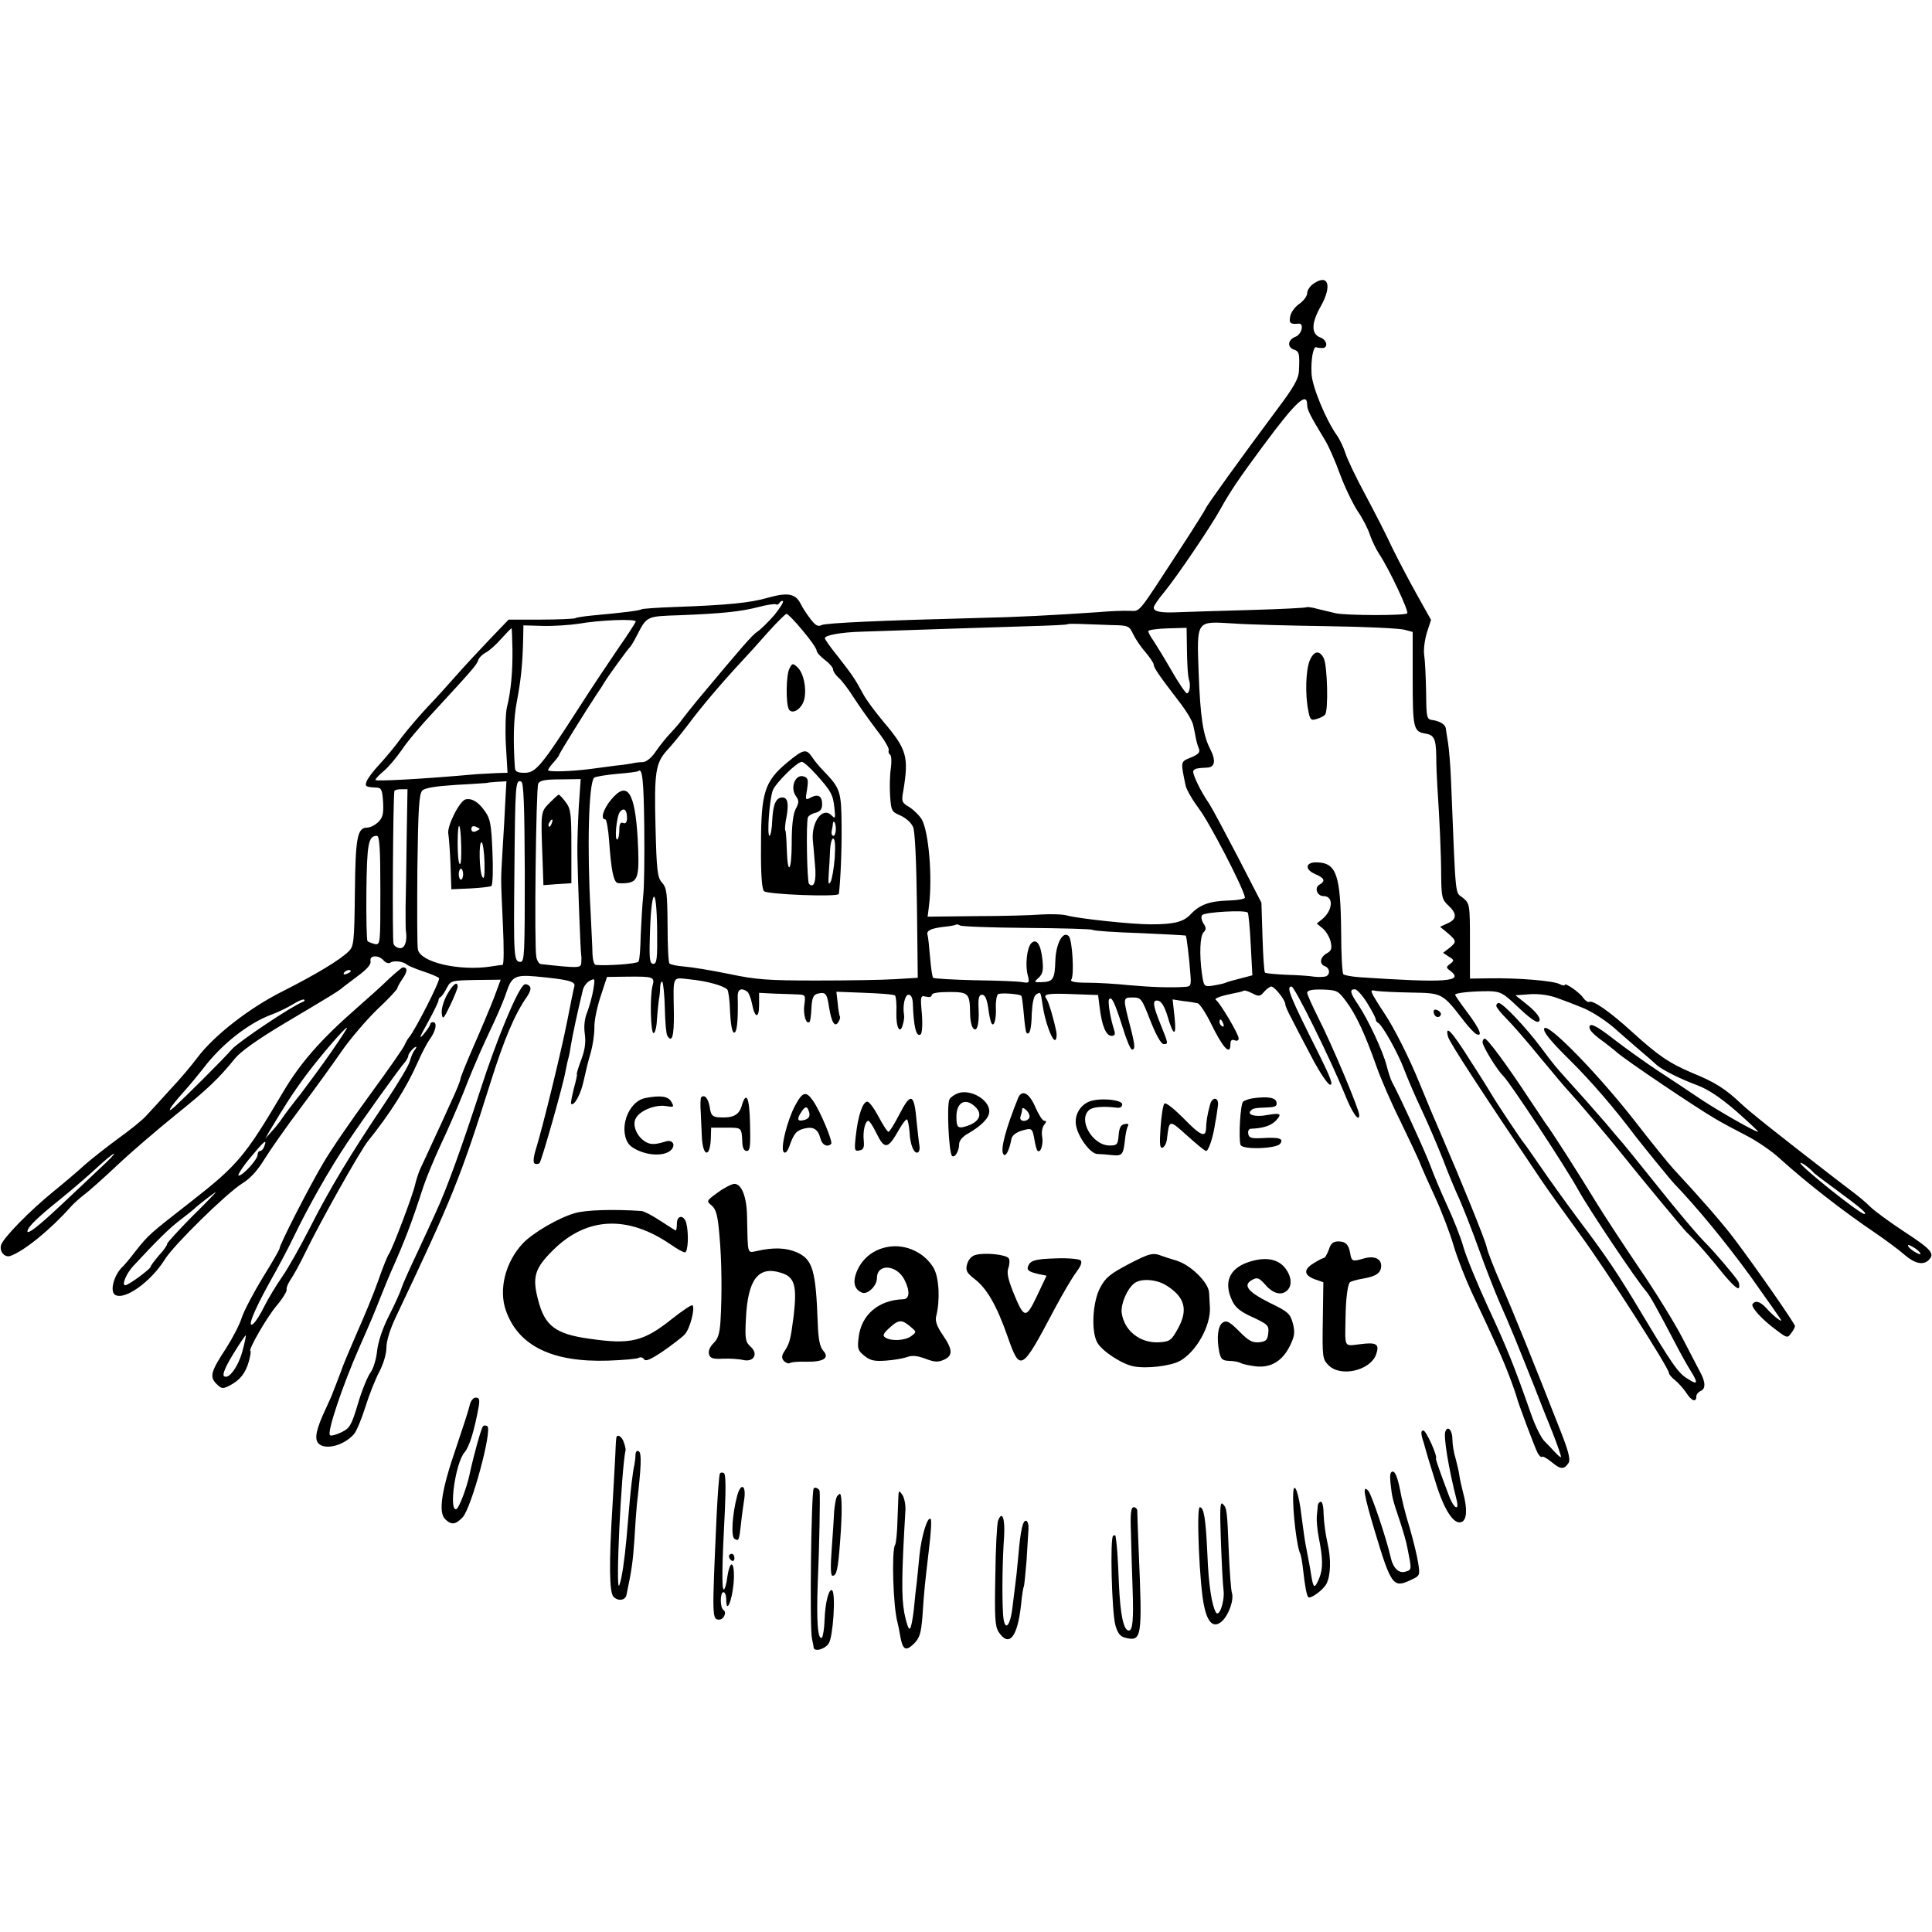 <?xml version="1.0" standalone="no"?>
<!DOCTYPE svg PUBLIC "-//W3C//DTD SVG 20010904//EN"
 "http://www.w3.org/TR/2001/REC-SVG-20010904/DTD/svg10.dtd">
<svg version="1.0" xmlns="http://www.w3.org/2000/svg"
 width="705pt" height="705pt" viewBox="0 0 705 705"
 preserveAspectRatio="xMidYMid meet">
<g transform="translate(0,705) scale(0.1,-0.1)"
fill="#000000" stroke="none">
<path d="M4792 6014 c-12 -8 -22 -24 -22 -34 0 -10 -13 -28 -29 -39 -16 -11
-31 -32 -33 -46 -5 -24 1 -29 30 -26 22 3 13 -39 -11 -48 -28 -11 -31 -38 -5
-47 19 -6 21 -15 18 -76 -1 -30 -18 -60 -82 -145 -123 -165 -258 -352 -258
-358 0 -2 -43 -71 -96 -152 -158 -242 -141 -222 -183 -222 -20 1 -72 -1 -116
-5 -162 -11 -294 -18 -435 -21 -348 -9 -556 -18 -572 -26 -13 -7 -23 -1 -41
23 -14 18 -30 43 -36 56 -19 36 -47 41 -118 21 -66 -19 -147 -27 -341 -34 -61
-2 -115 -6 -120 -8 -7 -5 -61 -12 -181 -23 -30 -3 -58 -7 -62 -10 -4 -2 -61
-5 -125 -5 l-118 0 -70 -73 c-39 -41 -94 -100 -122 -132 -29 -33 -75 -84 -104
-114 -28 -30 -71 -80 -94 -110 -22 -31 -59 -75 -81 -99 -22 -23 -43 -51 -47
-62 -7 -19 -5 -21 37 -23 17 -1 20 -9 23 -53 2 -42 -1 -56 -17 -72 -12 -12
-30 -21 -41 -21 -36 0 -43 -35 -45 -238 -2 -178 -4 -195 -22 -213 -31 -31
-117 -83 -239 -145 -123 -61 -254 -163 -315 -245 -20 -27 -64 -79 -99 -116
-34 -38 -73 -80 -87 -95 -13 -15 -59 -52 -101 -82 -42 -31 -97 -74 -122 -96
-25 -23 -79 -69 -120 -102 -85 -70 -177 -164 -186 -191 -7 -24 13 -47 34 -40
52 19 147 97 219 178 10 12 32 31 48 44 17 12 73 62 125 111 52 49 147 130
210 181 116 93 158 133 217 206 21 26 83 70 180 128 175 104 194 116 208 127
5 5 33 25 60 46 34 25 50 43 47 55 -4 22 30 23 48 2 7 -8 17 -12 24 -8 13 9
47 5 61 -7 6 -5 33 -16 60 -25 28 -9 53 -20 57 -24 7 -6 -86 -188 -109 -216
-5 -5 -12 -18 -16 -27 -3 -10 -60 -91 -125 -180 -66 -90 -144 -203 -173 -253
-51 -86 -159 -297 -159 -311 0 -4 -27 -51 -60 -104 -33 -54 -68 -120 -77 -146
-8 -27 -35 -78 -58 -114 -56 -85 -61 -104 -35 -130 18 -18 23 -19 48 -6 38 20
58 45 70 88 6 21 8 38 6 38 -11 0 58 121 95 165 23 27 39 54 37 60 -2 5 5 21
14 35 10 14 36 61 57 105 58 118 196 363 225 400 82 102 142 197 182 288 14
32 34 71 46 87 21 30 26 60 10 60 -5 0 -10 -3 -10 -7 0 -5 -11 -21 -25 -38
-18 -21 -13 -8 15 42 22 40 40 77 40 82 0 5 3 11 8 13 4 2 14 16 22 32 15 28
16 28 106 30 l91 1 -24 -65 c-14 -36 -47 -115 -74 -176 -27 -62 -49 -116 -49
-122 0 -5 -15 -43 -34 -83 -18 -41 -48 -105 -66 -144 -17 -38 -38 -82 -45 -97
-7 -15 -16 -42 -20 -60 -8 -38 -84 -238 -96 -254 -4 -5 -22 -48 -38 -95 -16
-46 -51 -131 -77 -189 -25 -58 -53 -123 -60 -145 -8 -22 -18 -47 -21 -55 -3
-8 -7 -17 -8 -20 0 -3 -12 -30 -26 -60 -35 -74 -42 -109 -28 -126 23 -27 93
-10 130 32 10 11 28 55 42 99 14 45 37 103 51 129 15 29 26 65 26 88 0 24 13
67 34 111 208 439 236 508 346 857 49 156 88 249 133 313 13 20 16 32 9 39 -6
6 -14 8 -19 5 -24 -15 -100 -198 -161 -387 -66 -203 -121 -356 -159 -438 -9
-21 -40 -87 -68 -148 -29 -61 -56 -121 -60 -135 -4 -13 -24 -58 -45 -99 -24
-47 -40 -95 -44 -130 -3 -30 -14 -66 -25 -80 -10 -14 -31 -65 -45 -113 -24
-80 -30 -89 -61 -104 -19 -9 -38 -14 -41 -10 -11 11 45 179 108 322 45 102 54
124 78 185 12 30 28 69 35 85 53 119 77 182 120 315 10 30 38 98 62 150 25 52
63 140 85 195 21 55 49 120 60 145 11 25 35 77 53 115 18 39 38 87 44 107 18
54 32 61 104 55 118 -11 148 -18 143 -36 -3 -9 -14 -65 -26 -126 -22 -112 -88
-382 -114 -467 -10 -32 -11 -50 -5 -54 6 -3 14 -2 18 2 8 10 88 291 95 337 3
15 7 35 10 45 3 9 7 33 10 52 5 30 23 116 43 198 3 12 14 27 25 33 19 10 20 9
13 -33 -4 -23 -14 -60 -22 -81 -10 -24 -13 -52 -9 -80 4 -30 1 -57 -13 -94
-11 -29 -18 -53 -16 -53 2 0 -3 -23 -11 -52 -7 -29 -12 -54 -10 -56 11 -10 36
36 46 85 7 32 18 78 26 103 7 25 13 65 13 90 -1 25 10 76 23 115 l23 70 75 1
c95 1 100 -1 91 -34 -10 -40 -7 -172 4 -172 5 0 11 21 12 47 2 27 5 59 7 73 3
14 5 36 5 49 1 13 4 21 8 18 3 -4 8 -47 9 -96 1 -50 5 -95 9 -100 17 -29 25
-3 24 82 -2 142 -8 130 60 123 60 -6 119 -22 135 -37 4 -4 9 -40 10 -80 2 -45
7 -74 14 -77 11 -3 16 40 14 131 -1 26 12 34 34 19 6 -4 14 -24 18 -44 10 -54
26 -57 26 -5 l0 44 58 -3 c31 -1 69 -2 85 -3 26 -1 27 -3 22 -38 -5 -35 7 -74
19 -62 3 2 6 25 7 51 2 37 7 48 23 52 28 7 34 1 41 -48 9 -56 21 -77 34 -56 5
8 8 17 6 20 -2 3 -6 25 -8 48 l-5 43 104 -4 c57 -2 107 -6 110 -10 4 -4 6 -31
5 -61 -2 -57 14 -84 24 -43 4 13 5 27 4 33 -6 33 3 74 16 74 10 0 15 -11 16
-32 3 -84 12 -123 28 -113 6 3 8 35 5 75 -6 66 -5 68 15 63 12 -3 21 -1 21 6
0 7 23 11 64 11 71 0 75 -5 76 -80 0 -19 4 -41 9 -49 14 -23 25 7 22 66 -2 41
1 53 13 53 10 0 17 -15 22 -47 3 -27 9 -52 12 -57 9 -16 18 15 16 57 -1 23 3
45 8 49 10 6 78 1 85 -6 2 -2 6 -32 9 -67 3 -35 7 -66 10 -68 11 -11 18 14 19
70 2 39 7 64 16 70 17 10 16 12 24 -41 8 -57 35 -131 46 -125 4 3 6 15 4 28
-9 45 -28 112 -37 123 -13 17 6 20 103 16 l86 -3 6 -47 c8 -65 23 -102 43
-102 12 0 15 5 9 23 -14 45 -23 102 -18 110 9 14 21 -12 49 -100 14 -46 29
-83 35 -83 12 0 11 16 -6 82 -28 108 -28 108 8 108 31 0 33 -3 65 -85 20 -51
39 -85 48 -85 18 0 18 0 -11 72 -29 72 -31 91 -8 86 11 -2 23 -22 33 -55 22
-76 34 -78 26 -4 l-7 64 38 -6 c21 -2 45 -6 53 -8 8 -2 30 -35 49 -74 44 -90
71 -119 71 -75 0 13 5 18 15 14 9 -4 15 -1 15 7 0 15 -68 130 -83 140 -8 6 18
15 73 26 13 2 26 6 29 8 2 2 16 -2 31 -10 24 -12 28 -12 43 6 9 10 21 19 26
19 12 0 51 -49 51 -64 0 -6 10 -29 22 -51 11 -22 44 -85 73 -140 29 -56 59
-101 68 -103 13 -3 3 24 -37 105 -110 219 -124 253 -103 253 12 -1 142 -265
193 -390 27 -69 54 -108 54 -79 0 20 -98 254 -149 354 -22 44 -41 86 -41 92 0
9 17 13 56 12 53 -2 57 -4 86 -43 36 -48 69 -119 110 -235 16 -46 55 -136 87
-200 31 -64 63 -132 71 -151 7 -19 33 -77 57 -129 24 -52 54 -131 67 -175 13
-45 43 -121 66 -171 90 -191 113 -242 137 -305 14 -36 26 -72 28 -80 6 -23 65
-181 76 -202 6 -11 13 -17 16 -14 3 3 19 -6 36 -20 32 -27 45 -27 61 -2 7 12
0 42 -29 115 -97 248 -177 446 -218 538 -24 55 -48 115 -52 134 -5 26 -94 244
-164 406 -28 64 -51 119 -80 190 -39 96 -94 205 -131 260 -15 22 -32 50 -39
62 -10 20 -9 21 11 17 13 -2 70 -5 127 -6 115 -2 114 -1 194 -105 18 -23 38
-44 45 -47 24 -10 11 20 -33 79 -25 33 -45 62 -45 65 0 7 60 13 122 13 42 -1
52 -6 98 -49 54 -52 79 -69 86 -61 9 9 -8 33 -47 64 l-39 31 53 4 c32 2 69 -3
97 -13 25 -9 65 -24 89 -34 38 -14 98 -53 137 -90 6 -5 37 -32 69 -60 32 -27
63 -54 69 -60 19 -18 89 -53 149 -75 40 -15 85 -45 144 -96 46 -41 82 -74 78
-74 -11 0 -141 74 -209 119 -37 25 -107 72 -155 103 -47 31 -118 82 -157 112
-69 54 -94 66 -94 47 0 -11 17 -28 55 -55 14 -11 35 -27 45 -36 34 -30 285
-199 360 -243 25 -15 76 -42 113 -61 37 -19 92 -56 121 -83 97 -88 232 -193
346 -270 41 -28 91 -65 110 -82 37 -32 68 -39 88 -19 23 23 11 38 -87 102 -55
36 -112 78 -128 94 -15 15 -46 41 -68 57 -22 17 -46 35 -55 42 -215 166 -313
244 -347 276 -57 54 -95 78 -176 111 -85 36 -125 63 -222 151 -80 73 -143 117
-156 109 -4 -2 -14 4 -21 14 -14 21 -68 58 -68 48 0 -4 -9 -2 -19 3 -22 12
-153 23 -257 21 l-70 -1 0 137 c0 135 -1 137 -26 158 -29 23 -25 -17 -43 426
-2 52 -7 115 -11 140 -4 25 -8 48 -8 52 -2 14 -21 26 -46 30 -24 3 -25 5 -26
103 -1 55 -4 116 -7 135 -3 19 2 56 10 82 l15 46 -51 91 c-28 50 -69 128 -91
173 -21 46 -66 133 -98 193 -33 61 -65 128 -72 150 -7 22 -21 52 -32 67 -40
57 -89 175 -92 223 -3 51 6 102 17 98 4 -2 14 -3 22 -3 23 0 18 30 -8 39 -33
13 -32 53 3 114 42 75 27 120 -28 81z m-22 -442 c0 -17 11 -39 62 -123 16 -25
41 -83 58 -130 17 -46 46 -106 64 -134 19 -27 39 -67 45 -87 7 -20 22 -52 34
-70 36 -54 109 -209 102 -216 -8 -9 -221 -8 -260 0 -16 4 -47 11 -67 16 -20 6
-39 8 -41 6 -2 -2 -96 -7 -208 -10 -112 -3 -229 -7 -259 -8 -64 -3 -90 2 -90
17 0 6 17 31 38 56 46 56 169 237 207 306 33 60 69 113 152 225 122 165 163
203 163 152z m-1944 -766 c-21 -24 -48 -51 -61 -60 -21 -14 -52 -50 -220 -251
-22 -27 -47 -58 -55 -69 -8 -12 -27 -34 -43 -51 -16 -16 -40 -47 -54 -67 -15
-23 -34 -38 -47 -39 -11 0 -30 -2 -41 -5 -11 -2 -38 -6 -60 -8 -22 -3 -62 -8
-90 -12 -70 -9 -155 -12 -155 -4 0 3 9 16 20 28 11 12 20 24 20 27 0 4 99 164
139 224 9 13 21 31 26 40 12 21 87 124 95 131 3 3 14 21 24 41 37 71 34 70
156 74 153 6 223 13 288 30 30 8 58 12 63 10 4 -3 11 0 14 6 4 5 9 8 12 5 3
-3 -11 -25 -31 -50z m103 -57 c28 -33 51 -66 51 -73 0 -7 14 -22 30 -34 17
-13 30 -28 30 -35 0 -7 9 -20 20 -30 11 -9 37 -43 57 -75 20 -31 58 -84 83
-117 26 -33 45 -65 43 -72 -2 -6 0 -14 5 -17 5 -3 6 -25 3 -48 -4 -24 -5 -69
-3 -101 4 -56 5 -59 38 -73 20 -9 39 -26 46 -42 7 -17 12 -127 14 -289 l3
-261 -82 -5 c-45 -3 -174 -5 -287 -5 -178 0 -220 3 -320 24 -63 13 -136 25
-163 27 -26 2 -50 7 -54 11 -4 3 -7 67 -7 140 -1 118 -3 136 -20 155 -17 19
-20 42 -24 205 -5 198 0 232 43 279 14 15 49 57 77 94 46 62 117 146 193 228
17 18 59 64 94 104 35 39 67 71 71 71 5 0 31 -27 59 -61z m-609 33 c-1 -4 -27
-45 -60 -92 -32 -47 -100 -148 -149 -225 -136 -211 -156 -235 -197 -235 -25 0
-34 4 -35 18 -7 100 -5 180 7 242 15 78 21 138 23 227 l1 51 71 -2 c39 -1 98
3 131 8 73 13 208 19 208 8z m1738 -13 c59 -1 63 -3 77 -33 8 -17 28 -47 45
-66 16 -19 30 -40 30 -45 0 -12 22 -43 91 -133 26 -33 50 -72 53 -88 4 -16 8
-38 10 -49 2 -11 7 -28 11 -37 5 -13 -2 -21 -29 -32 -39 -16 -38 -13 -20 -101
3 -16 26 -55 49 -86 36 -46 162 -288 168 -324 1 -5 -25 -10 -58 -11 -72 -2
-107 -15 -141 -51 -25 -27 -60 -36 -144 -36 -69 0 -258 20 -305 32 -17 5 -60
6 -95 4 -36 -3 -144 -6 -240 -6 l-175 -2 5 40 c13 106 -1 272 -27 316 -9 14
-29 34 -45 44 -27 16 -29 20 -22 58 21 126 13 153 -72 253 -29 35 -63 80 -74
101 -29 54 -39 69 -92 137 -27 33 -48 63 -48 67 0 11 58 22 135 24 147 5 476
16 609 20 76 2 140 5 141 7 2 2 25 2 52 1 26 -1 76 -3 111 -4z m787 -4 c138
-2 264 -8 280 -13 l30 -8 0 -172 c0 -180 3 -192 47 -199 31 -5 38 -19 39 -83
0 -30 2 -80 4 -110 8 -119 14 -249 14 -328 1 -75 3 -85 26 -106 32 -30 32 -50
-2 -65 l-28 -13 28 -23 c33 -29 33 -32 5 -55 l-22 -17 21 -14 c20 -12 20 -14
5 -26 -16 -12 -16 -14 2 -27 48 -38 -20 -43 -332 -22 -29 2 -56 7 -60 11 -4 3
-8 73 -8 153 -2 207 -17 252 -85 255 -45 3 -51 -25 -9 -43 33 -14 38 -25 15
-38 -20 -11 -9 -42 15 -42 37 0 34 -51 -4 -83 l-21 -17 23 -19 c12 -11 25 -33
28 -49 5 -24 2 -32 -15 -41 -24 -14 -28 -39 -6 -47 18 -7 20 -30 3 -37 -7 -2
-26 -3 -43 -1 -16 3 -63 6 -102 7 -40 2 -75 5 -77 8 -3 2 -7 61 -9 130 l-4
125 -86 167 c-48 92 -95 180 -105 195 -31 44 -64 113 -57 120 7 8 13 9 50 11
29 1 33 26 10 70 -25 49 -35 116 -41 275 -7 195 -10 189 125 181 53 -4 209 -8
346 -10z m-2975 -85 c1 -82 -6 -155 -20 -210 -5 -20 -7 -81 -4 -138 l6 -102
-39 -1 c-21 -1 -54 -3 -73 -4 -202 -18 -370 -27 -370 -21 0 4 14 19 31 33 17
14 45 48 64 75 18 28 71 91 118 141 142 154 157 171 162 188 3 9 15 21 28 28
12 6 38 29 57 51 19 21 35 38 37 37 1 -2 2 -36 3 -77z m2461 12 c1 -68 3 -109
9 -127 5 -19 0 -45 -9 -45 -4 0 -30 37 -56 83 -26 45 -56 94 -66 109 -11 15
-19 31 -19 35 0 4 32 9 70 10 l70 2 1 -67z m-1980 -662 c1 -107 0 -220 -4
-250 -3 -30 -7 -94 -9 -143 -1 -48 -4 -91 -8 -96 -4 -8 -115 -16 -156 -12 -6
0 -11 18 -12 39 0 20 -4 91 -7 157 -13 231 -7 467 13 487 4 4 41 10 82 14 41
3 77 8 79 10 15 14 20 -32 22 -206z m-239 76 c-3 -56 -6 -135 -5 -176 1 -76
11 -351 14 -367 1 -4 1 -16 0 -27 -1 -19 -11 -19 -148 -4 -6 1 -14 13 -16 27
-8 38 -1 613 7 631 5 12 25 16 81 16 l74 1 -7 -101z m-268 21 c-2 -40 -6 -119
-10 -177 -7 -124 -7 -92 1 -272 4 -83 4 -148 -1 -149 -5 0 -25 -3 -44 -6 -114
-17 -255 15 -265 62 -3 11 -3 143 -2 293 3 221 6 275 18 287 9 10 48 16 124
21 61 3 111 7 112 7 1 1 17 3 36 4 l35 2 -4 -72z m71 -260 c0 -298 -1 -327
-16 -327 -24 0 -25 20 -22 320 3 335 4 345 25 338 9 -3 12 -90 13 -331z m-431
126 c-1 -98 -3 -212 -4 -254 0 -42 0 -80 1 -85 6 -35 -3 -64 -20 -64 -10 0
-22 7 -25 16 -5 12 -2 515 3 557 1 4 11 7 24 7 l24 0 -3 -177z m-96 -192 c0
-196 0 -199 -20 -196 -11 3 -23 7 -27 11 -3 3 -5 84 -4 181 2 174 7 203 38
203 10 0 13 -44 13 -199z m1010 -149 c1 -100 -1 -119 -14 -119 -12 0 -15 15
-13 86 4 192 25 218 27 33z m2155 68 c3 -3 8 -56 11 -117 l6 -112 -42 -11
c-24 -6 -50 -13 -58 -17 -8 -3 -29 -7 -46 -10 -30 -4 -31 -3 -38 43 -10 73 -7
139 6 152 10 10 10 17 -1 33 -7 12 -9 25 -4 30 11 11 156 19 166 9z m-807 -56
c127 -1 236 -4 241 -7 5 -4 84 -9 174 -12 90 -4 165 -8 166 -9 3 -3 13 -85 17
-143 3 -38 1 -43 -18 -44 -53 -4 -128 -1 -206 6 -47 5 -115 9 -152 9 -45 0
-64 4 -59 11 12 14 4 146 -9 159 -21 21 -47 -27 -49 -90 -2 -67 -8 -77 -50
-78 -28 -1 -29 0 -11 16 15 14 18 28 14 65 -6 57 -21 80 -41 61 -16 -17 -23
-83 -12 -119 6 -25 5 -27 -20 -23 -15 3 -93 6 -174 7 -81 2 -149 6 -152 9 -3
3 -8 37 -11 74 -3 38 -7 74 -9 81 -6 17 11 25 59 31 23 2 43 6 45 8 2 2 9 0
14 -3 6 -4 115 -8 243 -9z m-2466 -158 c0 -2 -7 -7 -16 -10 -8 -3 -12 -2 -9 4
6 10 25 14 25 6z m3709 -116 c17 -28 31 -54 31 -59 0 -5 4 -11 8 -13 15 -6 73
-109 96 -171 13 -34 42 -102 66 -152 23 -49 57 -129 76 -177 18 -48 45 -113
60 -145 14 -32 46 -113 70 -180 24 -67 59 -157 78 -200 36 -81 62 -145 123
-298 19 -49 50 -128 69 -174 18 -47 32 -86 30 -88 -1 -2 -11 6 -22 18 -10 11
-28 30 -40 42 -11 12 -33 56 -47 97 -62 177 -89 244 -157 390 -39 85 -80 184
-90 220 -10 36 -38 106 -61 155 -23 50 -49 113 -59 140 -15 43 -113 257 -140
306 -5 9 -14 36 -20 60 -14 55 -69 171 -104 223 -30 44 -32 56 -12 56 8 0 28
-23 45 -50z m-3884 4 c-40 -15 -231 -143 -258 -172 -29 -34 -168 -172 -209
-210 -35 -31 -17 -1 30 51 26 29 58 68 72 86 66 88 164 166 249 198 25 9 62
27 81 39 19 12 37 19 40 16 3 -2 1 -6 -5 -8z m3359 -80 c3 -8 2 -12 -4 -9 -6
3 -10 10 -10 16 0 14 7 11 14 -7z m-2951 -96 c-6 -7 -13 -25 -17 -39 -3 -15
-45 -85 -92 -155 -125 -186 -201 -312 -273 -454 -35 -69 -81 -150 -102 -180
-21 -30 -50 -78 -64 -106 -14 -29 -32 -57 -40 -64 -26 -21 1 46 58 149 30 53
70 128 88 166 54 112 128 243 196 345 59 88 189 270 213 297 5 7 10 16 10 21
0 8 21 32 28 32 3 0 0 -6 -5 -12z m-1152 -435 c-34 -32 -96 -91 -139 -131 -82
-77 -122 -108 -122 -95 1 15 35 49 120 117 47 38 108 91 137 118 28 26 55 48
59 48 4 0 -21 -26 -55 -57z m6259 -14 c3 -3 41 -32 85 -64 86 -63 111 -85 98
-85 -16 0 -233 173 -233 186 0 6 35 -19 50 -37z m386 -290 c4 -8 1 -8 -14 0
-12 6 -24 16 -28 22 -4 8 -1 8 14 0 12 -6 24 -16 28 -22z m-6121 -358 c-15
-58 -52 -108 -68 -92 -6 6 7 36 34 80 24 39 44 69 46 68 1 -2 -4 -27 -12 -56z"/>
<path d="M2881 4611 c-13 -23 -14 -130 -2 -150 13 -20 48 3 56 38 9 40 -3 96
-25 116 -17 16 -19 15 -29 -4z"/>
<path d="M2873 4268 c-83 -69 -96 -110 -96 -301 -1 -107 3 -161 11 -169 12
-12 271 -22 273 -10 6 45 11 159 10 251 -1 123 -5 134 -63 195 -17 17 -37 41
-45 54 -21 31 -32 28 -90 -20z m106 -45 c54 -60 61 -73 66 -123 4 -37 3 -39
-11 -25 -32 32 -73 -23 -68 -90 2 -16 5 -58 8 -92 6 -58 -4 -87 -22 -68 -7 7
-11 221 -4 242 2 6 14 14 28 17 17 5 24 13 24 31 0 30 -14 39 -41 25 -20 -11
-21 -10 -14 29 5 33 4 42 -10 47 -32 13 -54 -40 -30 -72 11 -16 11 -23 -2 -47
-9 -19 -14 -59 -14 -123 0 -104 -15 -123 -18 -23 -1 34 -3 65 -5 68 -3 3 -1
26 4 50 9 49 4 71 -15 71 -23 0 -34 -24 -37 -83 -1 -31 -6 -57 -10 -57 -10 0
0 134 12 166 11 27 88 104 106 104 6 0 30 -21 53 -47z m71 -198 c0 -14 -4 -25
-9 -25 -5 0 -8 8 -6 18 2 9 4 20 4 25 2 19 11 4 11 -18z m-4 -105 c-3 -39 -10
-78 -15 -88 -8 -13 -9 -6 -7 28 2 25 4 64 5 88 1 23 6 42 11 42 7 0 9 -25 6
-70z"/>
<path d="M4779 4639 c-14 -35 -17 -123 -5 -182 6 -33 10 -37 29 -31 12 3 27
10 32 16 13 12 9 181 -5 207 -16 30 -36 26 -51 -10z"/>
<path d="M2230 4132 c-29 -35 -40 -72 -21 -72 4 0 11 -37 14 -82 7 -99 15
-140 28 -149 5 -3 23 -3 39 -1 39 6 44 27 37 161 -10 172 -38 214 -97 143z
m58 -66 c0 -17 -5 -23 -14 -19 -10 4 -14 -4 -14 -25 0 -17 -3 -33 -7 -35 -12
-7 -3 86 9 100 14 18 26 8 26 -21z"/>
<path d="M2004 4119 c-31 -33 -31 -28 -24 -211 l3 -88 51 4 51 3 0 134 c0 118
-2 137 -20 161 -11 15 -23 28 -26 28 -3 0 -18 -14 -35 -31z m9 -74 c-3 -9 -8
-14 -10 -11 -3 3 -2 9 2 15 9 16 15 13 8 -4z"/>
<path d="M1699 4133 c-22 -5 -69 -99 -63 -126 2 -12 6 -62 8 -112 l3 -90 69 3
c38 2 73 6 77 9 5 3 7 58 4 124 -4 100 -8 122 -27 148 -24 35 -48 49 -71 44z
m-16 -171 c1 -39 -1 -68 -5 -65 -5 2 -8 36 -8 75 0 91 11 82 13 -10z m67 63
c0 -2 -7 -5 -15 -9 -9 -3 -15 0 -15 9 0 9 6 12 15 9 8 -4 15 -7 15 -9z m18
-122 c1 -48 -1 -64 -8 -53 -11 18 -14 133 -2 126 4 -2 9 -35 10 -73z m-78 -43
c0 -11 -4 -20 -8 -20 -4 0 -8 9 -8 20 0 11 4 20 8 20 4 0 8 -9 8 -20z"/>
<path d="M1419 3478 c-24 -24 -78 -72 -119 -108 -130 -114 -205 -199 -270
-310 -135 -228 -162 -261 -332 -394 -154 -120 -155 -121 -203 -181 -21 -28
-42 -52 -45 -55 -33 -28 -51 -92 -30 -105 35 -21 131 48 182 130 33 53 224
240 281 276 30 18 57 48 82 89 21 34 80 118 131 186 52 69 119 162 150 207 31
45 90 114 130 153 41 38 74 74 74 78 0 4 9 20 20 36 17 25 18 40 0 40 -3 0
-26 -19 -51 -42z m-209 -265 c-34 -49 -85 -118 -113 -155 -29 -36 -59 -76 -67
-88 -8 -13 -26 -35 -39 -49 l-23 -26 14 25 c55 92 88 144 135 207 54 72 141
173 149 173 3 0 -23 -39 -56 -87z m-246 -347 c-3 -9 -10 -16 -15 -16 -5 0 -9
-6 -9 -14 0 -17 -54 -76 -69 -76 -6 0 12 29 41 64 53 64 64 73 52 42z m-264
-256 c-49 -50 -90 -94 -90 -99 0 -5 -13 -24 -30 -42 -16 -19 -30 -37 -30 -41
0 -8 -81 -68 -93 -68 -14 0 4 43 29 70 90 97 135 141 174 170 25 19 47 37 50
40 7 8 74 60 78 60 1 0 -38 -41 -88 -90z"/>
<path d="M1631 3420 c-12 -22 -21 -52 -19 -68 3 -24 6 -22 31 30 15 31 27 62
27 67 0 23 -17 10 -39 -29z"/>
<path d="M5460 3380 c0 -6 17 -27 38 -48 20 -20 76 -84 123 -142 48 -58 95
-114 106 -125 28 -30 144 -167 179 -211 85 -106 230 -281 248 -300 33 -31 87
-93 138 -157 26 -31 49 -53 53 -47 3 5 2 16 -2 24 -13 21 -84 105 -124 145
-20 20 -78 88 -129 151 -145 180 -151 188 -168 208 -10 11 -37 43 -62 73 -44
51 -100 114 -150 169 -28 31 -42 47 -85 105 -55 74 -141 165 -156 165 -5 0 -9
-5 -9 -10z"/>
<path d="M5232 3354 c3 -17 21 -21 26 -6 1 5 -4 12 -13 16 -11 4 -15 1 -13
-10z"/>
<path d="M5635 3297 c-5 -11 21 -44 92 -114 79 -78 164 -177 240 -278 27 -35
130 -162 143 -175 85 -89 184 -209 278 -338 61 -86 112 -158 112 -160 0 -7
-33 20 -55 45 -22 24 -40 29 -50 14 -6 -11 35 -57 89 -96 37 -28 39 -28 52
-10 8 10 14 22 14 26 0 9 -147 220 -222 319 -43 57 -126 152 -221 254 -16 17
-80 96 -142 176 -136 174 -321 363 -330 337z"/>
<path d="M5284 3267 c4 -19 127 -207 336 -517 24 -36 90 -128 146 -205 98
-134 324 -487 324 -505 0 -5 10 -17 23 -27 12 -10 30 -30 40 -45 19 -30 37
-37 37 -14 0 8 7 16 15 20 20 7 19 34 -2 71 -9 17 -38 73 -65 125 -27 52 -97
166 -156 252 -59 87 -128 193 -154 235 -67 110 -167 267 -191 298 -4 6 -31 46
-60 90 -77 117 -149 215 -159 215 -4 0 -8 -6 -8 -13 0 -15 53 -102 77 -125 26
-27 222 -324 271 -412 40 -73 212 -329 248 -371 14 -15 43 -68 109 -194 17
-33 41 -76 53 -95 30 -48 28 -56 -10 -31 -34 20 -57 54 -169 241 -85 142 -127
205 -229 340 -47 63 -110 151 -140 195 -30 44 -57 82 -60 85 -6 6 -99 145
-115 173 -5 9 -41 67 -80 127 -67 107 -93 134 -81 87z"/>
<path d="M3494 3060 c-12 -5 -25 -14 -29 -21 -11 -17 -3 -194 9 -207 10 -9 26
18 26 43 0 13 13 28 33 39 50 29 77 57 77 81 0 43 -71 83 -116 65z m66 -50
c26 -26 14 -53 -29 -68 -35 -12 -41 -8 -41 33 0 54 34 71 70 35z"/>
<path d="M2901 3015 c-29 -55 -54 -156 -41 -169 6 -6 13 2 20 20 17 48 25 58
55 66 33 8 50 -2 59 -37 6 -23 25 -33 39 -19 7 7 -39 118 -66 157 -26 37 -38
34 -66 -18z m52 -25 c3 -13 -1 -21 -15 -26 -27 -8 -32 0 -16 25 16 26 24 27
31 1z"/>
<path d="M3715 3043 c-45 -112 -65 -187 -54 -204 8 -14 22 12 30 56 3 12 17
23 37 29 38 11 39 10 47 -34 3 -19 8 -37 11 -39 11 -11 22 24 17 51 -3 16 0
34 7 43 9 11 9 15 1 15 -7 0 -21 23 -33 50 -22 52 -49 66 -63 33z m41 -72
c-11 -18 -39 -13 -32 5 3 9 6 21 6 27 0 6 7 4 16 -5 9 -9 13 -21 10 -27z"/>
<path d="M2354 3043 c-51 -10 -87 -83 -72 -141 7 -26 18 -38 51 -52 45 -19 99
-17 118 6 15 18 2 36 -21 29 -41 -13 -59 -13 -80 2 -28 20 -43 59 -30 82 14
28 71 51 109 45 30 -5 32 -4 21 15 -11 21 -40 25 -96 14z"/>
<path d="M2559 3046 c-3 -3 -4 -27 -2 -53 1 -26 3 -67 4 -89 3 -77 31 -81 33
-5 l1 36 55 0 c58 0 56 2 59 -57 1 -18 7 -28 16 -28 12 0 14 17 12 98 -2 99
-14 124 -31 65 -10 -33 -33 -44 -86 -40 -20 2 -26 8 -30 36 -5 32 -19 49 -31
37z"/>
<path d="M4570 3042 c-14 -2 -29 -8 -34 -12 -10 -10 -17 -136 -9 -158 7 -18
129 -14 144 4 15 19 -3 25 -65 21 -40 -2 -49 1 -51 16 -2 9 2 17 8 18 47 2 73
11 91 28 26 27 20 31 -31 22 -42 -8 -74 1 -59 16 9 9 13 10 62 12 28 1 35 5
32 19 -3 17 -33 22 -88 14z"/>
<path d="M3280 2980 c-17 -33 -34 -60 -38 -60 -4 0 -20 25 -36 55 -16 30 -34
55 -41 55 -17 0 -34 -51 -42 -124 -6 -53 -5 -58 13 -54 15 3 18 10 16 35 -4
35 5 73 17 73 4 0 17 -20 29 -45 30 -61 42 -59 82 12 13 23 26 40 30 38 3 -2
7 -23 9 -46 2 -47 17 -82 31 -74 5 3 7 14 5 25 -2 10 -6 49 -10 86 -9 106 -21
110 -65 24z"/>
<path d="M3974 3030 c-32 -13 -53 -48 -48 -83 5 -42 52 -107 78 -108 11 0 36
-2 53 -4 38 -4 42 1 48 55 2 22 7 45 11 51 4 7 -1 10 -12 7 -14 -2 -20 -13
-22 -41 -3 -34 -6 -37 -33 -37 -63 0 -117 95 -74 130 13 11 52 14 100 8 12 -2
20 3 20 12 0 18 -86 25 -121 10z"/>
<path d="M4415 3017 c-10 -36 -13 -60 -14 -84 -1 -36 -20 -28 -84 38 -34 34
-63 57 -68 52 -5 -5 -11 -44 -14 -87 -4 -60 -3 -77 7 -74 7 3 14 15 16 29 9
75 7 75 74 15 34 -31 65 -56 69 -56 9 0 26 50 33 100 4 19 8 47 10 63 6 34
-21 38 -29 4z"/>
<path d="M2620 2699 c-43 -31 -43 -32 -23 -48 16 -14 22 -35 28 -106 9 -95 10
-221 4 -318 -3 -43 -9 -63 -25 -78 -13 -13 -20 -28 -17 -40 4 -15 13 -19 52
-17 25 1 58 -1 74 -5 38 -8 55 23 26 49 -19 17 -21 28 -17 104 7 141 45 191
126 166 52 -15 61 -46 48 -159 -11 -84 -14 -97 -31 -124 -13 -19 -14 -27 -5
-39 7 -7 17 -11 22 -8 6 4 33 6 61 5 63 -1 85 14 61 40 -12 14 -18 41 -20 101
-7 192 -18 232 -76 258 -39 17 -85 19 -146 5 -36 -7 -33 -17 -36 126 -1 72
-20 119 -46 119 -9 0 -37 -14 -60 -31z"/>
<path d="M2097 2623 c-59 -17 -153 -72 -189 -110 -64 -68 -89 -169 -62 -245
45 -129 169 -190 374 -183 54 2 104 6 110 10 7 4 16 2 20 -5 6 -9 24 -1 69 29
33 23 70 51 80 62 19 21 38 95 28 106 -3 3 -36 -19 -74 -49 -105 -84 -152 -95
-303 -73 -123 17 -162 47 -186 140 -23 86 -13 117 56 185 122 120 271 126 427
19 23 -16 46 -29 52 -29 12 0 15 70 5 108 -9 30 -34 28 -34 -3 0 -14 -2 -25
-4 -25 -2 0 -27 16 -56 35 -29 19 -59 35 -69 36 -103 7 -204 4 -244 -8z"/>
<path d="M4849 2490 c-6 -16 -14 -30 -17 -30 -4 0 -22 -9 -39 -20 -38 -23 -35
-44 7 -59 l29 -10 -2 -140 c-2 -134 -1 -141 21 -163 44 -44 150 -20 173 38 14
39 3 47 -57 39 -61 -7 -56 -16 -54 98 1 66 7 114 15 127 3 4 24 10 47 14 49 8
68 21 68 47 0 27 -27 38 -66 26 -38 -11 -42 -10 -47 19 -5 32 -17 44 -43 44
-19 0 -28 -7 -35 -30z"/>
<path d="M3240 2500 c-51 -9 -90 -39 -111 -84 -19 -42 -13 -71 17 -83 20 -8
54 25 54 53 0 54 71 50 100 -5 21 -41 20 -71 -4 -72 -91 -3 -154 -57 -163
-141 -5 -40 -2 -47 22 -66 21 -17 37 -20 78 -17 29 2 63 8 77 13 18 7 37 5 67
-6 33 -13 47 -13 67 -4 34 15 33 37 -4 91 -21 30 -28 51 -24 67 15 59 11 139
-8 175 -32 57 -102 91 -168 79z m81 -290 c24 -20 24 -20 5 -35 -22 -17 -73
-20 -95 -6 -11 7 -9 14 14 35 34 31 45 32 76 6z"/>
<path d="M3561 2471 c-16 -4 -27 -17 -32 -34 -6 -23 -2 -31 27 -54 45 -34 81
-97 120 -208 47 -134 51 -131 173 100 29 54 64 114 78 132 17 23 23 37 16 44
-5 5 -47 9 -93 7 -65 -2 -85 -7 -94 -20 -13 -21 -6 -28 33 -37 l30 -6 -35 -74
c-41 -86 -47 -84 -88 17 -18 46 -23 69 -16 86 4 12 5 28 1 34 -8 14 -86 22
-120 13z"/>
<path d="M4118 2437 c-68 -36 -84 -49 -104 -87 -27 -51 -33 -158 -10 -199 17
-31 90 -79 133 -87 47 -9 132 1 167 19 60 32 115 129 111 197 -1 14 -2 38 -3
54 -3 37 -67 100 -119 116 -21 6 -45 14 -53 17 -33 13 -45 10 -122 -30z m137
-77 c68 -42 81 -88 45 -155 -25 -46 -30 -50 -68 -53 -71 -5 -131 42 -139 109
-3 32 20 86 46 106 24 19 80 15 116 -7z"/>
<path d="M4554 2444 c-69 -24 -89 -74 -58 -140 12 -26 31 -41 76 -61 55 -26
59 -30 56 -58 -3 -25 -8 -30 -33 -33 -25 -2 -39 5 -73 40 -35 35 -46 41 -60
32 -18 -12 -23 -55 -13 -107 6 -27 11 -32 37 -33 16 0 35 -4 42 -8 7 -4 31 -9
55 -12 55 -6 97 20 124 75 17 35 19 48 11 81 -10 36 -16 43 -87 77 -79 40 -97
64 -61 83 18 10 25 7 48 -19 28 -32 59 -40 80 -19 19 19 14 54 -11 84 -28 32
-74 38 -133 18z"/>
<path d="M1714 1923 c-3 -16 -26 -86 -50 -157 -53 -153 -65 -234 -40 -259 23
-23 38 -21 64 6 32 33 110 321 90 333 -5 3 -12 3 -15 0 -7 -6 -35 -109 -49
-174 -10 -49 -39 -126 -49 -129 -28 -8 -3 169 30 207 18 21 36 80 52 168 4 25
2 32 -11 32 -9 0 -18 -11 -22 -27z"/>
<path d="M5274 1826 c-7 -18 12 -135 41 -248 12 -47 -12 -32 -30 20 -10 26
-24 65 -32 87 -8 22 -14 41 -13 43 6 9 -36 102 -46 102 -10 0 -10 -11 2 -47 7
-27 26 -90 42 -140 31 -102 67 -158 95 -147 20 7 22 49 6 107 -5 20 -12 49
-14 65 -2 15 -9 43 -14 62 -6 19 -11 49 -11 67 0 34 -17 53 -26 29z"/>
<path d="M2249 1803 c-1 -5 -3 -35 -4 -68 -2 -33 -6 -114 -10 -180 -13 -207
-12 -317 4 -332 17 -17 43 -13 47 7 19 89 24 125 29 203 3 51 7 108 9 127 16
138 18 188 7 194 -6 4 -11 0 -12 -11 0 -10 -2 -27 -4 -38 -3 -11 -7 -40 -10
-65 -5 -42 -8 -76 -19 -205 -7 -77 -17 -147 -26 -169 -15 -41 7 422 23 494 0
3 -2 15 -7 28 -7 21 -25 31 -27 15z"/>
<path d="M2627 1673 c-3 -5 -8 -73 -12 -153 -17 -377 -17 -380 10 -380 16 0
28 27 15 35 -13 8 -13 65 0 65 6 0 10 -12 10 -27 0 -54 21 -7 27 60 6 77 -12
95 -23 22 -3 -25 -9 -45 -13 -45 -8 0 -6 98 4 286 4 86 3 134 -3 138 -6 4 -13
3 -15 -1z"/>
<path d="M5074 1638 c6 -55 8 -60 34 -138 12 -36 24 -78 27 -95 17 -84 17 -83
-6 -90 -25 -8 -46 13 -55 55 -15 66 -69 227 -81 240 -23 25 -16 -15 23 -145
60 -200 68 -211 131 -181 35 16 35 17 28 63 -4 26 -18 83 -31 128 -14 44 -30
108 -36 143 -8 39 -17 62 -25 62 -10 0 -12 -11 -9 -42z"/>
<path d="M2690 1592 c-18 -68 -23 -149 -10 -157 16 -10 17 -7 24 55 3 30 9 71
12 91 7 51 -13 59 -26 11z"/>
<path d="M2969 1618 c-9 -22 -15 -512 -6 -548 3 -14 6 -28 6 -32 2 -17 42 -6
55 15 16 23 26 180 13 193 -11 12 -26 -42 -28 -106 -1 -33 -6 -63 -10 -66 -15
-9 -20 60 -15 199 6 136 9 308 7 335 -1 10 -18 18 -22 10z"/>
<path d="M4719 1600 c-3 -63 14 -200 26 -220 2 -4 7 -29 10 -57 7 -63 13 -94
19 -101 8 -8 54 26 66 48 16 31 18 90 4 150 -7 30 -13 76 -14 103 0 26 -4 47
-10 47 -5 0 -10 -6 -11 -12 -1 -7 -2 -26 -4 -42 -1 -15 2 -49 7 -75 16 -80 16
-115 2 -150 -17 -40 -21 -38 -29 9 -5 34 -10 57 -20 110 -3 14 -10 63 -16 110
-9 82 -28 131 -30 80z"/>
<path d="M3279 1600 c-1 -8 -2 -52 -4 -96 -1 -45 -5 -86 -9 -92 -13 -22 -7
-225 9 -282 2 -8 7 -31 10 -50 9 -51 20 -57 50 -28 21 21 26 38 31 99 6 93 9
120 24 247 7 57 10 106 6 109 -11 12 -34 -63 -41 -134 -4 -40 -8 -85 -10 -100
-2 -15 -7 -57 -10 -93 -4 -36 -10 -69 -15 -73 -4 -5 -13 21 -20 57 -11 60 -10
139 4 376 1 19 -4 44 -11 55 -10 14 -13 16 -14 5z"/>
<path d="M3054 1589 c-4 -7 -8 -31 -10 -53 -1 -23 -5 -85 -9 -138 -5 -67 -4
-98 3 -98 15 0 20 22 28 130 7 92 7 161 0 168 -2 2 -7 -2 -12 -9z"/>
<path d="M4455 1430 c3 -80 7 -163 10 -185 4 -39 -16 -98 -28 -79 -15 26 -27
102 -31 209 -6 135 -13 175 -28 175 -13 0 -1 -287 16 -361 13 -63 36 -81 65
-55 25 23 45 79 36 105 -3 10 -8 76 -11 147 -6 154 -7 161 -22 176 -10 10 -11
-19 -7 -132z"/>
<path d="M4127 1453 c1 -54 4 -145 6 -202 4 -113 0 -151 -14 -151 -19 0 -31
58 -36 170 -4 101 -7 142 -12 173 0 5 -5 6 -9 3 -12 -7 -5 -279 8 -326 8 -29
17 -41 35 -46 62 -15 64 -4 50 321 -3 71 -5 135 -5 142 0 7 -6 13 -13 13 -10
0 -13 -22 -10 -97z"/>
<path d="M3642 1501 c-4 -11 -9 -102 -10 -201 -3 -153 -1 -185 12 -205 38 -58
69 -20 82 100 3 33 8 63 10 66 2 4 6 47 10 95 3 49 6 100 7 114 1 14 -2 27 -7
30 -13 7 -22 -32 -30 -127 -4 -45 -9 -92 -11 -104 -2 -13 -6 -50 -10 -81 -9
-79 -31 -95 -35 -25 -4 70 -2 197 4 279 4 67 -7 98 -22 59z"/>
<path d="M2660 1371 c0 -6 5 -13 10 -16 6 -3 10 1 10 9 0 9 -4 16 -10 16 -5 0
-10 -4 -10 -9z"/>
</g>
</svg>
